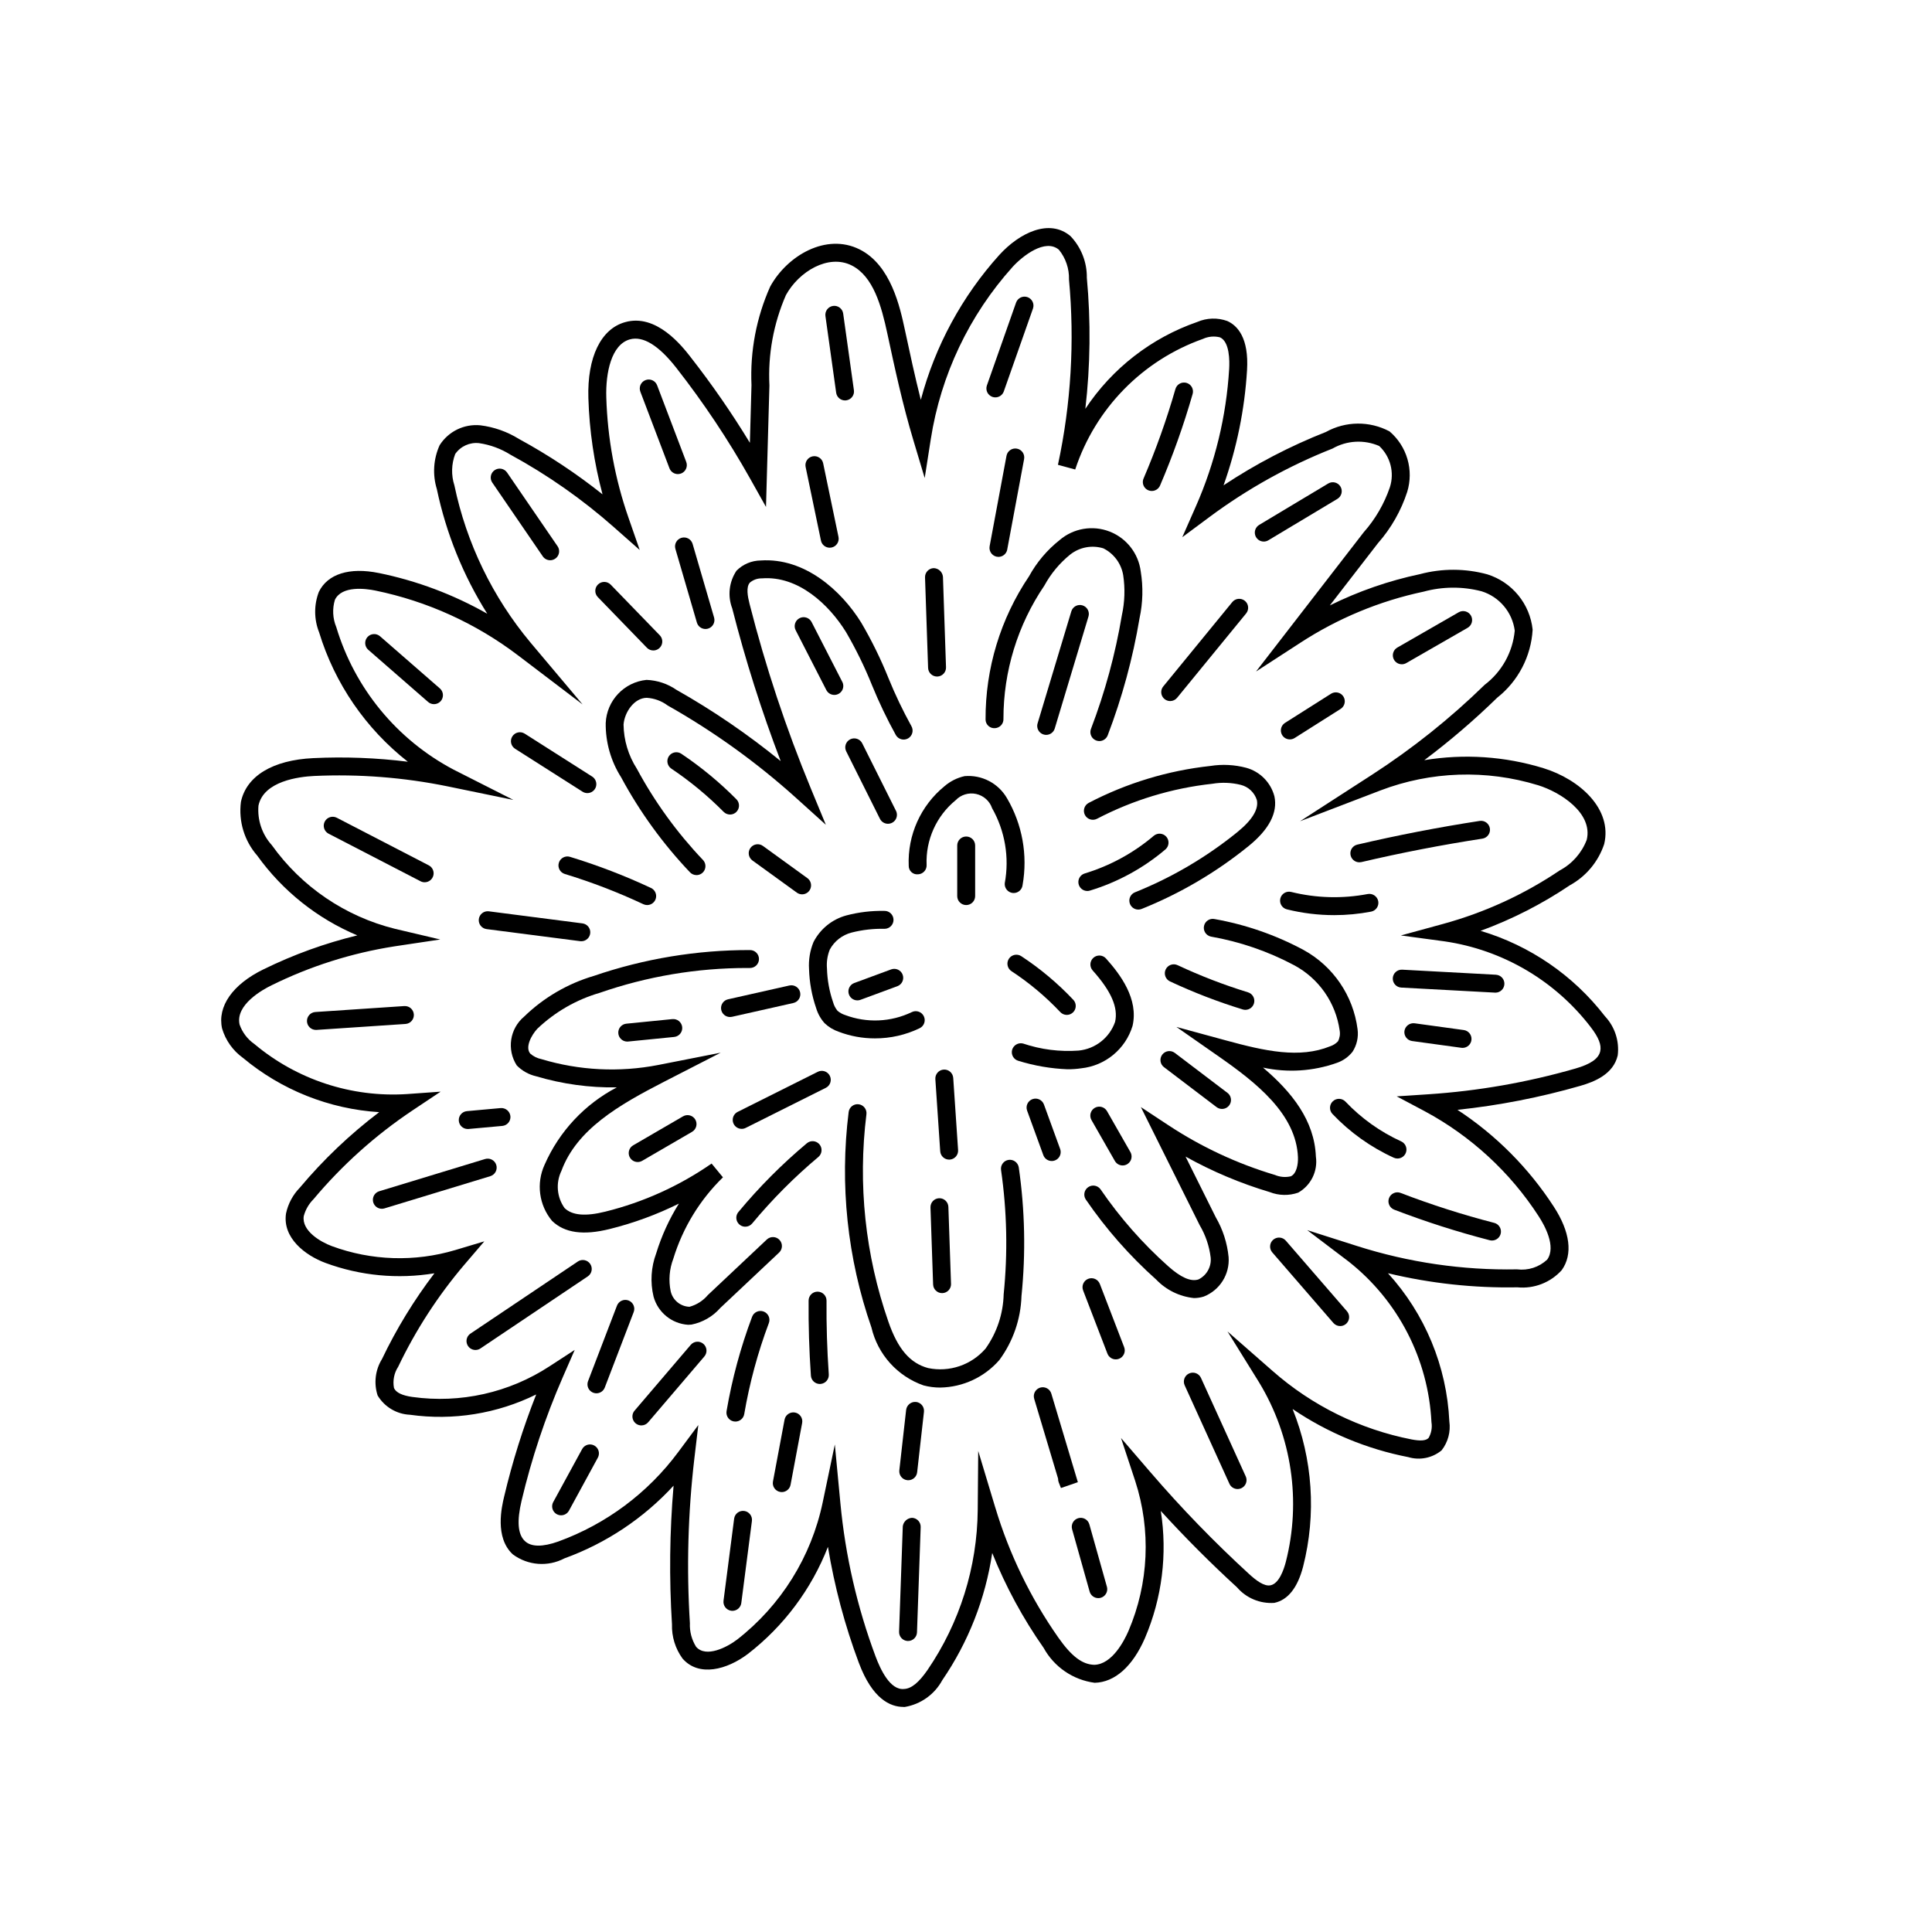 <?xml version="1.0" encoding="UTF-8"?>
<!-- Uploaded to: ICON Repo, www.iconrepo.com, Generator: ICON Repo Mixer Tools -->
<svg fill="#000000" width="800px" height="800px" version="1.1" viewBox="144 144 512 512" xmlns="http://www.w3.org/2000/svg">
 <g>
  <path d="m383.41 596.35c-3.477 0-8.219-2.102-11.797-11.656h-0.004c-3.727-9.961-6.473-20.266-8.195-30.762-4.371 11.215-11.715 21.031-21.238 28.391-5.508 4.168-12.98 6.168-17.293 1.211h-0.004c-1.914-2.629-2.898-5.824-2.797-9.074-0.766-12.242-0.625-24.523 0.422-36.746-7.953 8.652-17.879 15.262-28.93 19.27-4.387 2.312-9.711 1.895-13.684-1.07-4.844-4.481-2.926-12.605-2.297-15.273 2.18-9.227 5.023-18.281 8.504-27.098-10.363 5.109-22.023 6.984-33.465 5.379-3.527-0.16-6.742-2.078-8.559-5.109-1.051-3.231-0.629-6.762 1.156-9.652 3.84-8.035 8.496-15.648 13.895-22.73-9.684 1.605-19.621 0.664-28.832-2.731-5.449-2.016-11.469-6.668-10.496-13.117 0.547-2.578 1.816-4.949 3.656-6.836 6.238-7.438 13.293-14.152 21.031-20.016-13.262-0.836-25.914-5.879-36.113-14.398-2.644-1.902-4.582-4.629-5.512-7.754-1.32-5.852 2.793-11.73 11.004-15.719v0.004c7.926-3.887 16.246-6.898 24.824-8.98-10.617-4.469-19.793-11.781-26.516-21.137-3.41-3.906-4.984-9.082-4.328-14.223 1.441-6.875 8.43-11.109 19.172-11.617h0.004c8.367-0.402 16.754-0.082 25.066 0.957-11.168-8.754-19.379-20.727-23.52-34.297-1.363-3.434-1.387-7.254-0.074-10.703 2.309-4.762 8.117-6.598 15.883-5.012l0.004-0.004c10.09 2.059 19.793 5.703 28.75 10.793-6.379-10.133-10.902-21.316-13.363-33.031-1.176-3.836-0.914-7.969 0.738-11.625 2.312-3.656 6.484-5.695 10.793-5.277 3.637 0.453 7.133 1.691 10.246 3.625 7.789 4.242 15.195 9.148 22.133 14.668-2.231-8.336-3.492-16.898-3.75-25.523-0.324-10.801 3.312-18.32 9.73-20.105 8.277-2.356 15.078 6.336 17.309 9.184h-0.004c5.695 7.277 10.961 14.887 15.766 22.785l0.426-15.285v-0.004c-0.402-8.969 1.293-17.906 4.953-26.105 4.488-8.191 14.816-14.293 23.691-9.859 8.316 4.156 10.715 15.312 12.004 21.305 1.305 6.09 2.644 12.312 4.227 18.574h-0.004c3.789-14.27 10.918-27.434 20.801-38.402 5.375-5.902 13.305-9.742 18.887-4.977 2.824 2.973 4.371 6.934 4.312 11.035 1.07 11.555 0.938 23.188-0.395 34.711 7.094-10.723 17.52-18.812 29.668-23.023 2.516-1.086 5.356-1.176 7.934-0.25 2.684 1.195 5.773 4.434 5.246 13.047-0.633 10.406-2.727 20.676-6.219 30.5 8.523-5.652 17.617-10.391 27.133-14.141 5.227-2.898 11.562-2.957 16.844-0.156 2.262 1.922 3.914 4.465 4.746 7.316 0.836 2.848 0.816 5.879-0.055 8.719-1.629 5.012-4.269 9.641-7.754 13.598l-12.754 16.492c7.59-3.758 15.621-6.543 23.902-8.293 5.848-1.555 12.004-1.535 17.844 0.059 3.211 1.008 6.059 2.93 8.191 5.535 2.133 2.602 3.457 5.773 3.809 9.121-0.406 7.082-3.828 13.648-9.398 18.039-6.074 5.926-12.523 11.453-19.312 16.551 10.539-1.746 21.344-1.023 31.555 2.113 9.699 2.992 18.344 10.871 16.113 20.129-1.555 4.664-4.812 8.566-9.121 10.926-7.363 4.957-15.297 9.008-23.633 12.059 13.09 3.902 24.617 11.82 32.957 22.633 2.617 2.781 3.859 6.582 3.387 10.371-1.145 5.008-6.207 7.008-9.91 8.074-10.648 3.062-21.543 5.191-32.559 6.356 10.195 6.684 18.883 15.422 25.516 25.648 4.356 6.684 5.106 12.656 2.125 16.82v0.004c-2.973 3.305-7.344 5.004-11.77 4.566-11.543 0.215-23.062-1.039-34.289-3.734 9.832 10.797 15.586 24.684 16.266 39.27 0.387 2.727-0.352 5.496-2.051 7.668-2.461 2.035-5.781 2.707-8.844 1.789-10.973-2.133-21.398-6.469-30.645-12.746 5.344 13.273 6.32 27.906 2.785 41.77-1.465 5.613-4.031 8.844-7.625 9.605-3.773 0.27-7.449-1.266-9.91-4.137-6.981-6.391-13.742-13.172-20.18-20.223 1.797 11.41 0.34 23.098-4.207 33.719-3.262 7.496-7.984 11.691-13.316 11.82h0.004c-5.727-0.754-10.75-4.191-13.531-9.258-5.492-7.828-10.062-16.266-13.621-25.145-1.797 12.094-6.324 23.621-13.234 33.711-2.039 3.766-5.703 6.383-9.926 7.094-0.125 0.004-0.254 0.004-0.379 0.004zm-18.172-69.555 1.477 15.586v0.004c1.309 13.898 4.449 27.562 9.34 40.641 1.23 3.269 3.816 8.965 7.531 8.57 1.926-0.078 3.902-1.684 6.223-5.043 8.539-12.504 13.164-27.262 13.297-42.398l0.133-15.637 4.512 14.973 0.004-0.004c3.688 12.309 9.328 23.949 16.703 34.473 3.512 5.004 6.363 7.148 9.531 7.234 4.715-0.113 7.91-6.309 9.066-8.965 5.394-12.602 6.027-26.738 1.781-39.773l-3.758-11.371 7.809 9.082h0.004c8.164 9.496 16.887 18.496 26.121 26.957 1.848 1.691 4.016 3.363 5.715 2.992 2.223-0.469 3.469-4.059 4.019-6.156v0.004c4.141-16.168 1.598-33.32-7.055-47.59l-8.395-13.527 11.977 10.492-0.004-0.004c10.453 9.199 23.16 15.457 36.82 18.133 2.379 0.453 3.812 0.34 4.504-0.395v0.004c0.727-1.266 0.996-2.738 0.758-4.176-0.824-16.684-8.816-32.199-21.918-42.555l-11.004-8.344 13.156 4.188h-0.004c13.715 4.379 28.055 6.473 42.445 6.203 2.918 0.371 5.848-0.574 7.996-2.582 2.469-3.449-0.746-9.168-2.246-11.469h0.004c-7.57-11.699-17.977-21.285-30.254-27.875l-7.383-3.918 8.34-0.547c13.203-0.871 26.277-3.156 38.996-6.816 4.059-1.164 6.156-2.621 6.598-4.574 0.379-1.66-0.418-3.695-2.516-6.406h0.004c-9.457-12.336-23.363-20.492-38.746-22.734l-11.57-1.562 11.266-3.078h-0.004c10.98-3.012 21.398-7.793 30.84-14.16 3.281-1.746 5.82-4.621 7.148-8.098 1.715-7.113-7-12.656-12.895-14.48l0.004 0.004c-13.707-4.207-28.426-3.715-41.82 1.398l-21.266 8.145 19.129-12.355c10.695-6.922 20.676-14.891 29.793-23.793 4.555-3.457 7.449-8.664 7.981-14.359-0.641-4.894-4.074-8.969-8.793-10.434-5.031-1.309-10.312-1.277-15.328 0.09-11.652 2.465-22.75 7.07-32.73 13.574l-11.707 7.594 28.547-36.918h0.004c3.066-3.469 5.414-7.512 6.91-11.895 1.262-3.887 0.16-8.156-2.828-10.949-4-1.738-8.586-1.484-12.371 0.684-11.617 4.586-22.578 10.688-32.602 18.137l-7.207 5.352 3.617-8.215v0.004c5.062-11.5 8.043-23.805 8.801-36.344 0.129-2.144 0.156-7.258-2.441-8.414v0.004c-1.504-0.383-3.098-0.234-4.508 0.414-16.027 5.684-28.523 18.465-33.848 34.613l-4.578-1.246h0.004c3.469-16.129 4.453-32.695 2.926-49.121 0.082-2.859-0.867-5.648-2.668-7.871-3.621-3.074-9.617 1.633-12.293 4.566v0.004c-11.484 12.781-19.012 28.629-21.66 45.605l-1.617 10.32-3-10.004c-2.879-9.582-4.926-19.094-6.902-28.297-1.551-7.215-3.691-15.16-9.48-18.055-6.144-3.066-13.957 1.609-17.402 7.894-3.285 7.543-4.781 15.742-4.367 23.957l-0.906 32.164-4.195-7.481v-0.004c-5.773-10.273-12.316-20.098-19.578-29.379-4.684-5.977-8.816-8.488-12.293-7.543-4.918 1.367-6.457 8.844-6.258 15.387v0.004c0.324 10.859 2.305 21.605 5.879 31.867l2.977 8.562-6.793-6v-0.004c-8.402-7.43-17.613-13.887-27.457-19.25-2.531-1.586-5.363-2.629-8.316-3.062-2.481-0.277-4.91 0.828-6.332 2.879-1.012 2.664-1.09 5.594-0.215 8.309 3.203 15.34 10.137 29.652 20.188 41.68l13.789 16.379-17.043-12.957h-0.004c-11.18-8.516-24.137-14.406-37.902-17.23-2.594-0.527-8.84-1.336-10.68 2.434l-0.004 0.004c-0.727 2.383-0.602 4.949 0.355 7.25 4.887 16.25 16.09 29.859 31.094 37.777l15.848 8.027-17.398-3.586h0.004c-11.648-2.383-23.543-3.309-35.418-2.762-3.981 0.191-13.379 1.336-14.75 7.852-0.324 3.832 0.957 7.629 3.539 10.48 7.891 11.043 19.465 18.906 32.637 22.172l11.996 2.828-12.191 1.828c-11.305 1.773-22.273 5.254-32.531 10.32-2.281 1.113-9.637 5.144-8.453 10.402 0.734 2.094 2.109 3.898 3.934 5.164 11.258 9.445 25.719 14.191 40.387 13.254l8.961-0.641-7.477 4.984c-9.805 6.555-18.629 14.469-26.207 23.504-1.242 1.242-2.141 2.793-2.594 4.492-0.586 3.887 4.41 6.832 7.453 7.957 10.488 3.871 21.953 4.238 32.672 1.047l7.727-2.316-5.242 6.133v-0.004c-7.012 8.234-12.926 17.344-17.586 27.105-1.086 1.664-1.484 3.688-1.113 5.644 0.547 1.203 2.148 1.977 4.898 2.367v-0.004c12.703 1.77 25.621-1.125 36.355-8.148l6.644-4.324-3.176 7.262v0.004c-4.609 10.559-8.262 21.508-10.914 32.719-1.285 5.445-0.988 8.945 0.906 10.695 1.668 1.555 4.652 1.582 8.863 0.09v-0.004c12.684-4.621 23.73-12.867 31.77-23.715l5.305-7.137-1.043 8.832v-0.004c-1.703 14.492-2.098 29.109-1.188 43.676-0.098 2.203 0.473 4.383 1.641 6.254 2.629 3.031 8.242 0.094 10.84-1.879v0.004c11.652-9.062 19.707-21.973 22.719-36.422z"/>
  <path d="m435.34 340.39c-0.785-0.004-1.516-0.387-1.957-1.031s-0.539-1.465-0.262-2.195c3.719-9.746 6.461-19.836 8.188-30.125 0.762-3.481 0.883-7.074 0.352-10.598-0.512-3.086-2.469-5.734-5.269-7.129-3.027-0.926-6.312-0.305-8.793 1.66-2.797 2.269-5.117 5.062-6.836 8.223-7.07 10.41-10.848 22.707-10.84 35.289 0.035 0.629-0.188 1.246-0.609 1.711-0.422 0.469-1.016 0.746-1.645 0.777-0.633 0.047-1.258-0.164-1.727-0.594-0.473-0.426-0.746-1.027-0.758-1.66-0.07-13.539 3.949-26.781 11.523-38 2.035-3.711 4.797-6.977 8.117-9.605 3.66-3.125 8.742-3.992 13.23-2.25s7.66 5.809 8.254 10.586c0.672 4.109 0.562 8.309-0.316 12.379-1.777 10.598-4.606 20.996-8.438 31.035-0.352 0.918-1.234 1.527-2.215 1.527z"/>
  <path d="m328.58 375.91c-0.652 0-1.273-0.266-1.723-0.738-7.176-7.547-13.316-16.016-18.258-25.188-2.723-4.289-4.137-9.277-4.078-14.359 0.258-5.973 4.867-10.852 10.816-11.449 2.844 0.109 5.598 1.027 7.941 2.644 9.723 5.496 18.961 11.812 27.613 18.879-5.059-13.227-9.344-26.734-12.84-40.461-1.27-3.32-0.848-7.055 1.137-10.008 1.699-1.703 4.004-2.676 6.41-2.699 11.641-0.785 21.367 7.953 26.652 16.496 2.762 4.711 5.168 9.617 7.203 14.68 1.773 4.356 3.801 8.598 6.07 12.711 0.32 0.547 0.41 1.195 0.246 1.809-0.16 0.609-0.559 1.133-1.102 1.449-0.547 0.316-1.199 0.402-1.809 0.238-0.609-0.164-1.129-0.562-1.445-1.109-2.363-4.281-4.477-8.691-6.324-13.219-1.949-4.848-4.246-9.547-6.875-14.062-4.551-7.356-12.68-14.977-22.262-14.254v0.004c-1.176-0.035-2.324 0.363-3.223 1.121-1.055 1.18-0.594 3.648-0.078 5.672 4.234 16.633 9.648 32.941 16.199 48.805l4.012 9.707-7.797-7.035c-10.441-9.422-21.887-17.668-34.129-24.586-1.609-1.203-3.539-1.91-5.547-2.031-3.289 0.039-5.871 3.758-6.141 7.078 0.055 4.16 1.277 8.227 3.531 11.727 4.738 8.801 10.629 16.926 17.516 24.168 0.656 0.688 0.836 1.699 0.461 2.574-0.371 0.871-1.23 1.438-2.18 1.438z"/>
  <path d="m326.34 495.08c-4.324-0.289-7.992-3.281-9.141-7.461-0.914-3.809-0.668-7.801 0.699-11.469 1.422-4.637 3.445-9.07 6.016-13.18-5.844 2.898-11.988 5.156-18.324 6.727-7.016 1.754-12.008 1.039-15.285-2.148v0.004c-3.481-4.176-4.246-9.98-1.969-14.918 3.867-8.801 10.617-16.023 19.137-20.473-7.238 0.121-14.457-0.871-21.398-2.941-1.949-0.445-3.731-1.445-5.129-2.875-2.703-4.199-1.855-9.75 1.973-12.953 5.188-5.031 11.523-8.727 18.453-10.77 13.324-4.559 27.312-6.875 41.398-6.848 1.309 0.004 2.371 1.07 2.367 2.383-0.004 1.312-1.07 2.371-2.383 2.367-0.246-0.012-0.496-0.012-0.742 0-13.305-0.004-26.516 2.219-39.082 6.586-6.191 1.801-11.859 5.062-16.527 9.508-1.633 1.762-3.293 4.973-1.867 6.609h-0.004c0.836 0.723 1.84 1.223 2.922 1.445 10.059 3.031 20.703 3.562 31.012 1.551l16.523-3.25-14.98 7.688c-12.031 6.176-23.164 12.629-27.223 23.621-1.543 3.191-1.227 6.977 0.832 9.863 2.004 1.953 5.562 2.258 10.824 0.941 10.078-2.496 19.613-6.816 28.137-12.738l3.012 3.656v-0.004c-6.121 5.965-10.645 13.375-13.148 21.543-1.062 2.773-1.305 5.793-0.695 8.695 0.551 2.328 2.59 3.996 4.981 4.07 1.898-0.52 3.598-1.605 4.863-3.113l15.629-14.719c0.957-0.895 2.457-0.848 3.352 0.105 0.898 0.953 0.855 2.453-0.094 3.352l-15.629 14.719v0.004c-1.984 2.25-4.652 3.785-7.594 4.371-0.301 0.035-0.609 0.051-0.914 0.051z"/>
  <path d="m393.19 511.72c-1.5 0.004-2.996-0.188-4.445-0.574-6.922-2.418-12.133-8.207-13.805-15.348-6.379-18.316-8.445-37.855-6.039-57.102 0.168-1.301 1.352-2.215 2.652-2.051 1.297 0.164 2.219 1.344 2.059 2.641-2.312 18.527-0.32 37.336 5.816 54.969 2.492 7.227 5.742 11.02 10.543 12.301 2.766 0.57 5.641 0.395 8.316-0.516 2.676-0.91 5.062-2.519 6.906-4.66 2.992-4.211 4.66-9.215 4.789-14.379 1.113-10.965 0.879-22.023-0.695-32.934-0.188-1.297 0.715-2.5 2.012-2.688 1.293-0.172 2.488 0.723 2.688 2.012 1.629 11.293 1.871 22.742 0.715 34.094-0.191 6.106-2.234 12.008-5.852 16.926-3.949 4.547-9.641 7.203-15.66 7.309z"/>
  <path d="m460.41 488c-3.809-0.395-7.352-2.129-10-4.894-7.047-6.293-13.312-13.414-18.652-21.207-0.734-1.082-0.453-2.555 0.629-3.293 1.078-0.738 2.551-0.465 3.293 0.613 5.121 7.477 11.129 14.309 17.895 20.34 3.367 3 5.992 4.156 8.027 3.508 2.18-1.066 3.469-3.371 3.242-5.789-0.363-3.035-1.359-5.965-2.918-8.598l-15.578-31.285 7.359 4.848v-0.004c8.695 5.731 18.18 10.156 28.156 13.133 1.332 0.562 2.805 0.691 4.211 0.363 1.52-0.688 1.973-3.152 1.898-5.055-0.449-11.438-11.066-19.781-20.984-26.699l-11.219-7.828 13.199 3.59c10.258 2.797 19.418 4.832 27.547 1.531 0.785-0.258 1.496-0.707 2.062-1.309 0.465-0.879 0.625-1.891 0.449-2.871-1.031-7.371-5.523-13.805-12.086-17.312-6.91-3.676-14.363-6.234-22.074-7.582-1.277-0.297-2.074-1.57-1.781-2.848 0.293-1.281 1.57-2.078 2.848-1.781 8.203 1.461 16.125 4.211 23.469 8.148 7.879 4.301 13.223 12.121 14.367 21.027 0.285 2.094-0.191 4.219-1.34 5.992-1.07 1.352-2.504 2.367-4.133 2.93-6.285 2.234-13.066 2.668-19.586 1.254 7.719 6.543 13.637 14.082 14.012 23.574 0.559 3.848-1.301 7.648-4.684 9.566-2.445 0.852-5.117 0.801-7.527-0.141-7.762-2.316-15.25-5.473-22.328-9.414l7.992 16.051v0.004c1.887 3.234 3.051 6.844 3.418 10.574 0.34 4.543-2.32 8.781-6.559 10.457-0.848 0.27-1.734 0.406-2.625 0.406z"/>
  <path d="m445.66 385.05c-1.137 0-2.113-0.805-2.328-1.922-0.219-1.117 0.387-2.231 1.445-2.656 9.789-3.93 18.934-9.309 27.129-15.953 3.957-3.215 5.695-6.074 5.172-8.504-0.625-1.984-2.231-3.508-4.25-4.016-2.477-0.617-5.059-0.715-7.578-0.289-10.664 1.164-21.02 4.309-30.527 9.27-1.164 0.609-2.598 0.156-3.207-1.004-0.605-1.164-0.156-2.598 1.008-3.207 10.035-5.234 20.961-8.555 32.215-9.781 3.172-0.504 6.414-0.34 9.52 0.484 3.656 1.004 6.5 3.879 7.469 7.543 0.926 4.316-1.367 8.758-6.828 13.191-8.562 6.945-18.117 12.566-28.352 16.672-0.281 0.113-0.582 0.172-0.887 0.172z"/>
  <path d="m426.95 427.37c-4.426-0.172-8.812-0.922-13.047-2.231-1.266-0.34-2.019-1.641-1.684-2.906 0.352-1.258 1.645-2.008 2.91-1.684 4.731 1.59 9.727 2.227 14.707 1.867 4.43-0.434 8.203-3.398 9.672-7.602 0.871-3.805-1.016-8.133-5.938-13.629-0.875-0.977-0.793-2.477 0.184-3.356 0.977-0.875 2.477-0.793 3.352 0.184 3.805 4.25 8.672 10.719 7.031 17.863-0.914 3-2.691 5.664-5.109 7.664-2.418 1.996-5.371 3.238-8.488 3.57-1.188 0.176-2.387 0.262-3.59 0.258z"/>
  <path d="m412.64 380.66c-0.082 0-0.164-0.004-0.246-0.012-0.625-0.062-1.199-0.375-1.598-0.863-0.398-0.488-0.586-1.113-0.52-1.742 1.254-6.805 0.066-13.84-3.356-19.855-0.652-1.914-2.262-3.348-4.234-3.781-1.977-0.43-4.035 0.199-5.43 1.664-5.117 4.184-7.969 10.531-7.695 17.137 0.035 0.629-0.184 1.246-0.605 1.711-0.422 0.469-1.012 0.75-1.641 0.781-0.641 0.074-1.281-0.129-1.758-0.562-0.477-0.43-0.742-1.047-0.734-1.688-0.34-8.125 3.164-15.938 9.461-21.082 1.531-1.324 3.367-2.246 5.344-2.684 4.551-0.398 8.922 1.871 11.219 5.82 4.078 6.938 5.551 15.102 4.152 23.023-0.125 1.211-1.141 2.133-2.359 2.133z"/>
  <path d="m375.87 419.18c-3.289 0.008-6.551-0.59-9.625-1.762-1.387-0.473-2.652-1.242-3.711-2.25-1.035-1.152-1.805-2.523-2.246-4.012-1.148-3.332-1.781-6.816-1.883-10.34-0.156-2.449 0.25-4.902 1.184-7.172 1.777-3.461 4.93-6.019 8.688-7.043 3.289-0.867 6.684-1.273 10.086-1.207 1.309-0.027 2.394 1.008 2.426 2.32 0.031 1.309-1.004 2.394-2.312 2.43-2.961-0.07-5.918 0.262-8.789 0.992-2.473 0.633-4.566 2.262-5.785 4.504-0.637 1.598-0.895 3.32-0.746 5.035 0.082 3.043 0.629 6.055 1.625 8.934 0.223 0.82 0.617 1.582 1.152 2.242 0.586 0.512 1.273 0.898 2.012 1.133 5.758 2.176 12.152 1.898 17.695-0.77 1.176-0.578 2.602-0.09 3.176 1.09 0.578 1.18 0.09 2.602-1.09 3.176-3.695 1.789-7.75 2.711-11.855 2.699z"/>
  <path d="m439.7 504.25c-0.984 0.004-1.863-0.602-2.219-1.52l-6.457-16.785h0.004c-0.457-1.219 0.156-2.578 1.371-3.047s2.582 0.129 3.062 1.34l6.457 16.785h-0.004c0.473 1.227-0.141 2.598-1.363 3.07-0.27 0.105-0.559 0.156-0.852 0.156z"/>
  <path d="m471.97 538.61c-0.934 0-1.777-0.543-2.16-1.391l-11.859-26.094c-0.543-1.195-0.016-2.602 1.176-3.144 1.195-0.543 2.602-0.016 3.144 1.18l11.859 26.094v-0.004c0.336 0.734 0.273 1.59-0.164 2.269s-1.188 1.09-1.996 1.09z"/>
  <path d="m425.16 538.34-0.586-1.492c-0.121-0.312-0.18-0.648-0.168-0.984l-6.336-21.168h0.004c-0.184-0.602-0.121-1.254 0.176-1.812 0.301-0.555 0.805-0.969 1.41-1.152 0.605-0.18 1.258-0.113 1.812 0.188 0.555 0.301 0.965 0.809 1.145 1.414l7.027 23.461z"/>
  <path d="m435.05 567.52c-1.062-0.004-1.996-0.711-2.285-1.73l-4.648-16.527v-0.004c-0.355-1.262 0.379-2.574 1.645-2.93 1.262-0.355 2.574 0.379 2.93 1.641l4.648 16.527v0.004c0.203 0.715 0.055 1.484-0.395 2.078s-1.148 0.941-1.895 0.941z"/>
  <path d="m499.16 495.42c-0.691 0-1.344-0.297-1.797-0.82l-16.195-18.699c-0.414-0.477-0.621-1.098-0.574-1.727 0.043-0.629 0.336-1.215 0.812-1.625 0.477-0.414 1.098-0.621 1.727-0.574 0.629 0.047 1.215 0.34 1.625 0.816l16.195 18.699c0.609 0.703 0.75 1.695 0.363 2.543-0.383 0.844-1.227 1.387-2.156 1.387z"/>
  <path d="m467.85 437.88c-0.52 0-1.027-0.168-1.441-0.48l-13.941-10.59c-1.043-0.789-1.25-2.277-0.457-3.324 0.793-1.043 2.281-1.25 3.324-0.457l13.949 10.59 0.004-0.004c0.812 0.617 1.141 1.684 0.812 2.652-0.324 0.965-1.23 1.617-2.25 1.613z"/>
  <path d="m441.51 452.86c-0.852 0-1.637-0.457-2.059-1.195l-6.203-10.848c-0.641-1.137-0.246-2.578 0.887-3.231 1.137-0.648 2.578-0.258 3.234 0.875l6.199 10.848c0.418 0.734 0.414 1.637-0.008 2.367-0.426 0.73-1.207 1.184-2.051 1.184z"/>
  <path d="m395.53 451.31c-1.246-0.004-2.281-0.973-2.363-2.219l-1.289-19.109v0.004c-0.09-1.309 0.898-2.445 2.207-2.535 1.309-0.09 2.441 0.898 2.531 2.211l1.289 19.117v-0.004c0.086 1.312-0.902 2.441-2.211 2.531-0.051 0.004-0.105 0.004-0.164 0.004z"/>
  <path d="m393.66 486.69c-1.281 0-2.332-1.016-2.375-2.293l-0.699-20.402c-0.043-1.312 0.984-2.406 2.293-2.453h0.082c1.277 0 2.328 1.016 2.371 2.297l0.699 20.402 0.004-0.004c0.039 1.312-0.988 2.41-2.297 2.453z"/>
  <path d="m384.7 536.28c-0.09 0-0.18-0.004-0.27-0.016-1.305-0.145-2.242-1.32-2.098-2.625l1.805-16.016v0.004c0.168-1.293 1.328-2.223 2.625-2.098 1.305 0.148 2.242 1.32 2.098 2.625l-1.805 16.016c-0.137 1.199-1.148 2.106-2.356 2.109z"/>
  <path d="m384.64 578.88h-0.086c-1.309-0.047-2.336-1.145-2.289-2.457l0.98-27.891h-0.004c0.148-1.266 1.188-2.234 2.457-2.293 1.312 0.047 2.34 1.148 2.293 2.461l-0.98 27.891c-0.047 1.277-1.094 2.289-2.371 2.289z"/>
  <path d="m514.35 451.02c-0.34 0-0.672-0.07-0.984-0.211-6.109-2.789-11.629-6.727-16.254-11.602-0.898-0.953-0.855-2.453 0.098-3.352 0.949-0.902 2.449-0.863 3.352 0.086 4.203 4.43 9.219 8.008 14.773 10.543 1.016 0.465 1.574 1.574 1.336 2.664-0.234 1.094-1.203 1.871-2.32 1.871z"/>
  <path d="m539.39 472.75c-0.199 0-0.398-0.027-0.594-0.074-8.582-2.215-17.031-4.922-25.309-8.098-0.59-0.227-1.07-0.676-1.328-1.254-0.262-0.578-0.277-1.234-0.051-1.824 0.227-0.59 0.68-1.066 1.262-1.32 0.578-0.258 1.234-0.27 1.824-0.035 8.105 3.113 16.383 5.762 24.789 7.93 1.16 0.297 1.914 1.41 1.766 2.598-0.152 1.188-1.164 2.078-2.359 2.078z"/>
  <path d="m426.71 412.96c-0.652 0-1.277-0.27-1.723-0.746-3.875-4.109-8.219-7.75-12.941-10.848-1.094-0.719-1.402-2.191-0.68-3.289 0.719-1.094 2.191-1.402 3.285-0.68 5.031 3.301 9.656 7.184 13.785 11.562 0.648 0.688 0.828 1.695 0.453 2.566-0.375 0.867-1.23 1.434-2.18 1.434z"/>
  <path d="m422.72 451.68c-0.996 0-1.891-0.625-2.231-1.562l-4.293-11.789c-0.449-1.234 0.188-2.598 1.418-3.043 1.23-0.449 2.594 0.188 3.043 1.418l4.293 11.789c0.266 0.727 0.156 1.539-0.285 2.172-0.445 0.637-1.172 1.016-1.945 1.016z"/>
  <path d="m361.26 510.77c-1.246-0.004-2.277-0.969-2.363-2.215-0.461-6.629-0.664-13.324-0.609-19.895 0.012-1.305 1.07-2.359 2.375-2.356h0.02c1.312 0.012 2.367 1.082 2.356 2.391-0.055 6.457 0.148 13.027 0.598 19.535 0.09 1.309-0.898 2.441-2.207 2.531-0.055 0.008-0.109 0.008-0.168 0.008z"/>
  <path d="m338.1 570.89c-0.102 0-0.207-0.008-0.309-0.02-1.301-0.172-2.219-1.363-2.051-2.664l2.816-21.75c0.172-1.297 1.363-2.207 2.66-2.039s2.211 1.355 2.051 2.652l-2.816 21.75c-0.152 1.184-1.16 2.066-2.352 2.07z"/>
  <path d="m351.18 539.42c-0.148 0-0.293-0.016-0.441-0.043-1.285-0.242-2.137-1.48-1.895-2.769l3.07-16.375c0.238-1.289 1.48-2.137 2.769-1.898 1.285 0.242 2.137 1.48 1.895 2.769l-3.07 16.375c-0.207 1.121-1.188 1.938-2.328 1.941z"/>
  <path d="m338.89 520.73c-0.699 0.004-1.367-0.301-1.82-0.836-0.453-0.535-0.645-1.246-0.523-1.938 1.457-8.527 3.723-16.902 6.769-25 0.223-0.59 0.668-1.066 1.242-1.328 0.57-0.258 1.227-0.281 1.812-0.059 1.227 0.461 1.848 1.828 1.387 3.055-2.938 7.816-5.121 15.898-6.527 24.129-0.195 1.141-1.184 1.977-2.34 1.977z"/>
  <path d="m531.6 421.7c-0.113 0-0.223-0.008-0.332-0.023l-13.051-1.793c-0.621-0.086-1.188-0.418-1.566-0.918-0.383-0.504-0.547-1.137-0.461-1.758 0.207-1.285 1.387-2.18 2.68-2.027l13.051 1.793c1.234 0.172 2.125 1.27 2.039 2.512-0.082 1.246-1.113 2.211-2.359 2.215z"/>
  <path d="m540.31 407.06-0.125-0.004-24.84-1.34h-0.004c-1.309-0.074-2.309-1.191-2.238-2.5 0.07-1.309 1.191-2.312 2.5-2.242l24.836 1.34v0.004c1.281 0.07 2.277 1.148 2.242 2.434s-1.086 2.309-2.371 2.309z"/>
  <path d="m474.04 411.62c-0.238 0-0.473-0.035-0.699-0.105-6.59-2.023-13.031-4.508-19.277-7.43-0.574-0.266-1.016-0.75-1.23-1.344-0.219-0.594-0.188-1.246 0.078-1.82 0.27-0.57 0.754-1.012 1.344-1.227 0.594-0.215 1.25-0.184 1.82 0.086 6.043 2.832 12.277 5.234 18.66 7.199 1.121 0.344 1.824 1.457 1.648 2.617-0.176 1.164-1.172 2.023-2.344 2.023z"/>
  <path d="m292.7 545.57c-0.84 0-1.617-0.441-2.043-1.16-0.43-0.723-0.445-1.613-0.043-2.352l7.656-14.031c0.629-1.152 2.066-1.574 3.219-0.949 1.148 0.629 1.574 2.07 0.945 3.219l-7.648 14.035c-0.418 0.762-1.215 1.238-2.086 1.238z"/>
  <path d="m313.97 521.75c-0.926 0-1.766-0.539-2.152-1.379-0.391-0.844-0.254-1.832 0.348-2.535l14.887-17.438c0.852-0.996 2.348-1.117 3.344-0.266 0.996 0.852 1.113 2.348 0.266 3.344l-14.887 17.438c-0.449 0.531-1.109 0.836-1.805 0.836z"/>
  <path d="m302.06 513.24c-0.781-0.004-1.512-0.387-1.957-1.031-0.441-0.645-0.539-1.465-0.262-2.195l7.656-19.988c0.223-0.59 0.672-1.07 1.25-1.332 0.574-0.258 1.234-0.277 1.824-0.051 0.59 0.227 1.066 0.68 1.32 1.258 0.258 0.578 0.27 1.234 0.039 1.824l-7.656 19.988c-0.352 0.918-1.23 1.527-2.215 1.527z"/>
  <path d="m497.59 386.52c-4.231 0-8.441-0.516-12.547-1.531-0.617-0.152-1.145-0.539-1.473-1.082-0.324-0.539-0.422-1.188-0.27-1.801s0.543-1.141 1.086-1.465c0.543-0.324 1.191-0.418 1.805-0.262 6.637 1.641 13.555 1.828 20.273 0.547 1.285-0.234 2.519 0.602 2.781 1.883 0.246 1.289-0.594 2.531-1.883 2.781-3.223 0.617-6.492 0.93-9.773 0.93z"/>
  <path d="m504.24 372.52c-1.207 0-2.223-0.902-2.359-2.102-0.141-1.199 0.641-2.312 1.816-2.586 10.664-2.492 21.574-4.606 32.438-6.281 1.293-0.195 2.5 0.695 2.699 1.988 0.199 1.293-0.684 2.5-1.977 2.707-10.742 1.656-21.535 3.746-32.074 6.215-0.18 0.039-0.359 0.059-0.543 0.059z"/>
  <path d="m341.51 469.09c-0.922 0-1.758-0.531-2.152-1.367-0.391-0.832-0.266-1.816 0.324-2.523 5.488-6.609 11.562-12.711 18.148-18.227 1.004-0.836 2.496-0.703 3.336 0.297 0.84 1 0.711 2.492-0.285 3.336-6.367 5.34-12.238 11.238-17.547 17.625-0.449 0.547-1.117 0.859-1.824 0.859z"/>
  <path d="m312.99 451.95c-1.074 0-2.016-0.723-2.293-1.758-0.277-1.039 0.172-2.133 1.102-2.672l13.207-7.676h0.004c0.543-0.32 1.191-0.41 1.805-0.246 0.609 0.16 1.133 0.559 1.449 1.105 0.316 0.543 0.402 1.195 0.238 1.805-0.164 0.609-0.562 1.129-1.109 1.445l-13.207 7.676h-0.004c-0.359 0.211-0.77 0.32-1.191 0.32z"/>
  <path d="m340.55 443.16c-1.102 0-2.059-0.758-2.312-1.828-0.25-1.074 0.266-2.18 1.25-2.672l21.238-10.625c1.172-0.586 2.598-0.109 3.184 1.062 0.59 1.172 0.113 2.602-1.059 3.188l-21.238 10.625c-0.328 0.164-0.691 0.25-1.062 0.25z"/>
  <path d="m421.25 338.75c-0.754-0.004-1.461-0.359-1.906-0.961-0.449-0.605-0.586-1.383-0.367-2.102l8.934-29.672c0.379-1.258 1.703-1.965 2.957-1.586 1.254 0.379 1.965 1.703 1.586 2.957l-8.934 29.672c-0.301 1.004-1.223 1.691-2.269 1.691z"/>
  <path d="m432.15 380.12c-1.176 0-2.176-0.859-2.348-2.027-0.172-1.164 0.535-2.277 1.66-2.617 6.723-2.043 12.957-5.441 18.309-9.992 1.004-0.836 2.488-0.711 3.336 0.281 0.844 0.996 0.73 2.484-0.254 3.336-5.856 4.973-12.668 8.688-20.016 10.918-0.223 0.07-0.457 0.102-0.688 0.102z"/>
  <path d="m400.05 383.85c-0.629 0-1.234-0.25-1.68-0.695s-0.695-1.051-0.695-1.68v-13.414c0-1.309 1.062-2.375 2.375-2.375s2.375 1.066 2.375 2.375v13.414c0 0.629-0.25 1.234-0.695 1.68s-1.051 0.695-1.68 0.695z"/>
  <path d="m371.21 409.11c-1.148 0-2.133-0.824-2.336-1.957-0.203-1.129 0.434-2.246 1.512-2.644l9.781-3.609c1.23-0.453 2.594 0.176 3.047 1.406 0.453 1.23-0.176 2.594-1.406 3.047l-9.773 3.609h0.004c-0.266 0.098-0.543 0.148-0.828 0.148z"/>
  <path d="m478.91 287.52c-1.066 0-2.004-0.715-2.285-1.742-0.285-1.027 0.152-2.121 1.066-2.668l18.293-10.973c1.121-0.676 2.582-0.309 3.254 0.816 0.672 1.121 0.309 2.582-0.816 3.254l-18.293 10.973c-0.367 0.223-0.789 0.34-1.219 0.34z"/>
  <path d="m454.11 329.79c-0.918-0.004-1.75-0.531-2.144-1.359-0.391-0.828-0.273-1.809 0.309-2.519l18.293-22.355h-0.004c0.398-0.484 0.977-0.793 1.602-0.855s1.25 0.125 1.738 0.523c1.016 0.828 1.164 2.324 0.336 3.34l-18.293 22.355v-0.004c-0.449 0.555-1.125 0.875-1.836 0.875z"/>
  <path d="m485.82 339.95c-1.059 0-1.988-0.695-2.281-1.711-0.297-1.02 0.117-2.106 1.012-2.672l12.191-7.723c1.109-0.695 2.574-0.363 3.273 0.742 0.699 1.109 0.371 2.57-0.73 3.277l-12.191 7.719c-0.383 0.242-0.824 0.367-1.273 0.367z"/>
  <path d="m515.49 320.04c-1.074 0-2.016-0.723-2.293-1.762-0.277-1.039 0.18-2.137 1.113-2.672l16.254-9.344v-0.004c0.547-0.312 1.195-0.398 1.805-0.234 0.609 0.16 1.129 0.562 1.445 1.109 0.312 0.547 0.398 1.195 0.23 1.805-0.164 0.609-0.566 1.129-1.113 1.441l-16.254 9.344h-0.004c-0.359 0.207-0.766 0.316-1.184 0.316z"/>
  <path d="m449.24 274.11c-0.801 0.004-1.547-0.398-1.988-1.066-0.438-0.664-0.512-1.512-0.195-2.242 3.305-7.719 6.125-15.633 8.441-23.699 0.172-0.609 0.578-1.121 1.129-1.43 0.551-0.305 1.199-0.379 1.809-0.207 0.605 0.176 1.117 0.582 1.422 1.133 0.305 0.555 0.379 1.203 0.203 1.809-2.371 8.262-5.254 16.367-8.637 24.266-0.375 0.871-1.234 1.438-2.184 1.438z"/>
  <path d="m407.78 249.31c-0.27 0-0.535-0.043-0.789-0.133-0.594-0.211-1.082-0.648-1.355-1.215-0.27-0.566-0.305-1.223-0.098-1.816l7.727-21.949c0.438-1.238 1.793-1.887 3.031-1.453 1.234 0.438 1.887 1.793 1.449 3.031l-7.727 21.949c-0.332 0.949-1.23 1.586-2.238 1.586z"/>
  <path d="m408.6 291.58c-0.707 0-1.375-0.316-1.828-0.859-0.449-0.543-0.637-1.258-0.512-1.953l4.473-23.977c0.242-1.289 1.48-2.137 2.769-1.895 1.289 0.238 2.137 1.48 1.895 2.766l-4.473 23.977 0.004 0.004c-0.211 1.121-1.188 1.934-2.328 1.938z"/>
  <path d="m392.33 323.29c-1.281 0-2.328-1.016-2.375-2.293l-0.812-23.98v-0.004c-0.039-1.309 0.988-2.406 2.297-2.453 1.281 0.035 2.336 1.02 2.453 2.297l0.812 23.98c0.043 1.312-0.984 2.41-2.297 2.453z"/>
  <path d="m367.94 250.12c-1.184-0.004-2.184-0.875-2.348-2.047l-2.844-20.32c-0.18-1.301 0.727-2.496 2.023-2.68 1.297-0.18 2.496 0.723 2.68 2.019l2.844 20.324c0.184 1.297-0.723 2.496-2.023 2.68-0.109 0.016-0.219 0.023-0.332 0.023z"/>
  <path d="m363.88 289.15c-1.125-0.004-2.094-0.793-2.32-1.895l-4.062-19.512c-0.266-1.281 0.559-2.539 1.844-2.805 1.281-0.266 2.539 0.559 2.805 1.84l4.062 19.512c0.129 0.617 0.008 1.258-0.34 1.785-0.344 0.527-0.883 0.895-1.5 1.023-0.16 0.035-0.324 0.051-0.488 0.051z"/>
  <path d="m365.1 328.16c-0.891 0-1.703-0.496-2.113-1.289l-8.129-15.855c-0.289-0.562-0.34-1.215-0.145-1.812 0.191-0.598 0.617-1.098 1.176-1.383 1.168-0.598 2.602-0.137 3.195 1.031l8.129 15.848h0.004c0.379 0.738 0.348 1.617-0.086 2.324-0.434 0.707-1.203 1.141-2.031 1.137z"/>
  <path d="m379.32 362.31c-0.898 0-1.723-0.508-2.125-1.312l-8.941-17.883c-0.586-1.176-0.113-2.602 1.062-3.188 1.172-0.586 2.598-0.109 3.184 1.062l8.941 17.883h0.004c0.367 0.738 0.328 1.609-0.105 2.312-0.434 0.699-1.199 1.125-2.019 1.125z"/>
  <path d="m337.47 359.86c-0.637 0-1.242-0.254-1.691-0.703-4.234-4.273-8.883-8.113-13.875-11.465-1.082-0.734-1.371-2.203-0.641-3.289 0.727-1.086 2.195-1.379 3.285-0.656 5.258 3.527 10.152 7.57 14.609 12.07 0.672 0.68 0.871 1.699 0.5 2.582-0.367 0.887-1.23 1.461-2.188 1.461z"/>
  <path d="m356.57 381.01c-0.5 0-0.988-0.156-1.391-0.449l-11.797-8.539c-1.047-0.777-1.277-2.25-0.512-3.309 0.77-1.055 2.242-1.297 3.305-0.539l11.785 8.539v-0.004c0.836 0.605 1.184 1.676 0.867 2.656-0.316 0.98-1.23 1.645-2.258 1.645z"/>
  <path d="m323.64 269.64c-0.984-0.004-1.867-0.609-2.223-1.531l-7.723-20.324h0.004c-0.461-1.223 0.156-2.59 1.379-3.055 1.223-0.465 2.594 0.145 3.062 1.367l7.723 20.324c0.465 1.227-0.152 2.598-1.379 3.066-0.27 0.098-0.555 0.148-0.844 0.152z"/>
  <path d="m330.96 310.69c-1.059 0-1.988-0.695-2.281-1.711l-5.691-19.512c-0.367-1.258 0.355-2.578 1.617-2.941 1.262-0.367 2.578 0.355 2.945 1.617l5.691 19.512c0.363 1.258-0.359 2.578-1.621 2.945-0.215 0.059-0.438 0.09-0.66 0.09z"/>
  <path d="m289.8 292.47c-0.785 0-1.52-0.387-1.961-1.035l-13.375-19.535h-0.004c-0.738-1.082-0.461-2.559 0.617-3.297 1.082-0.742 2.559-0.465 3.297 0.617l13.383 19.535h0.004c0.496 0.727 0.551 1.668 0.141 2.449-0.41 0.777-1.223 1.266-2.102 1.266z"/>
  <path d="m317.14 316.38c-0.645 0-1.262-0.258-1.707-0.723l-13.004-13.418c-0.914-0.941-0.891-2.445 0.055-3.356 0.941-0.914 2.445-0.887 3.356 0.055l13.004 13.418c0.664 0.684 0.852 1.699 0.48 2.578-0.371 0.875-1.23 1.445-2.184 1.445z"/>
  <path d="m259.01 330.61c-0.57 0-1.125-0.207-1.559-0.586l-15.852-13.82c-0.477-0.414-0.77-1-0.812-1.629-0.047-0.629 0.16-1.25 0.574-1.727 0.414-0.473 1.004-0.766 1.633-0.809 0.629-0.043 1.25 0.168 1.723 0.582l15.852 13.82c0.746 0.652 1.012 1.695 0.664 2.625-0.344 0.926-1.23 1.539-2.223 1.543z"/>
  <path d="m299.66 354.18c-0.453 0-0.895-0.129-1.277-0.371l-17.887-11.383c-1.102-0.707-1.426-2.172-0.723-3.273 0.703-1.105 2.168-1.434 3.273-0.734l17.887 11.383c0.891 0.566 1.301 1.652 1.008 2.668-0.297 1.012-1.227 1.711-2.281 1.711z"/>
  <path d="m315.51 383.85c-0.348 0-0.691-0.074-1.008-0.223-6.738-3.164-13.699-5.84-20.82-8.012-1.258-0.379-1.965-1.707-1.582-2.961 0.379-1.258 1.707-1.965 2.961-1.582 7.34 2.238 14.508 4.996 21.457 8.25 1.008 0.473 1.555 1.582 1.312 2.668-0.242 1.086-1.207 1.859-2.32 1.859z"/>
  <path d="m256.54 377.81c-0.379 0-0.754-0.09-1.09-0.266l-24.379-12.613c-1.16-0.605-1.613-2.035-1.012-3.199 0.602-1.16 2.027-1.617 3.191-1.023l24.379 12.617c0.973 0.5 1.477 1.605 1.219 2.668-0.262 1.066-1.215 1.816-2.309 1.816z"/>
  <path d="m298.06 393.44c-0.102 0-0.207-0.008-0.309-0.02l-24.805-3.199c-1.301-0.168-2.219-1.359-2.051-2.664 0.172-1.301 1.363-2.219 2.664-2.047l24.805 3.199h-0.004c1.242 0.16 2.148 1.258 2.066 2.508-0.078 1.246-1.113 2.223-2.367 2.223z"/>
  <path d="m227.72 416.94c-1.281-0.004-2.328-1.02-2.371-2.297-0.039-1.281 0.941-2.363 2.219-2.449l23.578-1.578v0.004c1.309-0.09 2.438 0.902 2.527 2.211 0.086 1.309-0.902 2.441-2.215 2.527l-23.578 1.578c-0.051 0.004-0.105 0.004-0.16 0.004z"/>
  <path d="m310.22 420.03c-1.266-0.004-2.305-0.996-2.367-2.262s0.879-2.356 2.137-2.481l12.195-1.215c1.309-0.129 2.473 0.824 2.606 2.129 0.129 1.305-0.824 2.473-2.129 2.602l-12.195 1.215c-0.086 0.004-0.164 0.012-0.246 0.012z"/>
  <path d="m337.46 413.52c-1.211 0-2.227-0.91-2.363-2.113-0.133-1.203 0.664-2.316 1.844-2.582l16.262-3.66v0.004c1.281-0.289 2.551 0.52 2.836 1.797 0.289 1.281-0.516 2.555-1.797 2.84l-16.262 3.66c-0.172 0.035-0.344 0.055-0.52 0.055z"/>
  <path d="m245.19 464.34c-1.176 0-2.176-0.863-2.348-2.027-0.172-1.164 0.531-2.277 1.656-2.621l28.051-8.539c0.605-0.184 1.258-0.121 1.812 0.176 0.559 0.297 0.973 0.801 1.16 1.406 0.184 0.602 0.117 1.254-0.18 1.812-0.301 0.555-0.805 0.969-1.41 1.152l-28.051 8.539c-0.223 0.066-0.457 0.102-0.691 0.102z"/>
  <path d="m267.95 443.2c-1.27 0-2.312-1-2.367-2.269s0.895-2.356 2.16-2.469l8.945-0.812c1.301-0.094 2.438 0.855 2.578 2.152 0.059 0.629-0.137 1.25-0.539 1.734-0.406 0.484-0.984 0.789-1.613 0.844l-8.945 0.812c-0.074 0.004-0.145 0.008-0.219 0.008z"/>
  <path d="m270 501.76c-1.043 0-1.965-0.684-2.269-1.684s0.082-2.078 0.949-2.66l28.453-19.102v-0.004c1.09-0.723 2.559-0.43 3.285 0.656s0.441 2.555-0.641 3.285l-28.453 19.102v0.004c-0.391 0.266-0.852 0.402-1.324 0.402z"/>
 </g>
</svg>